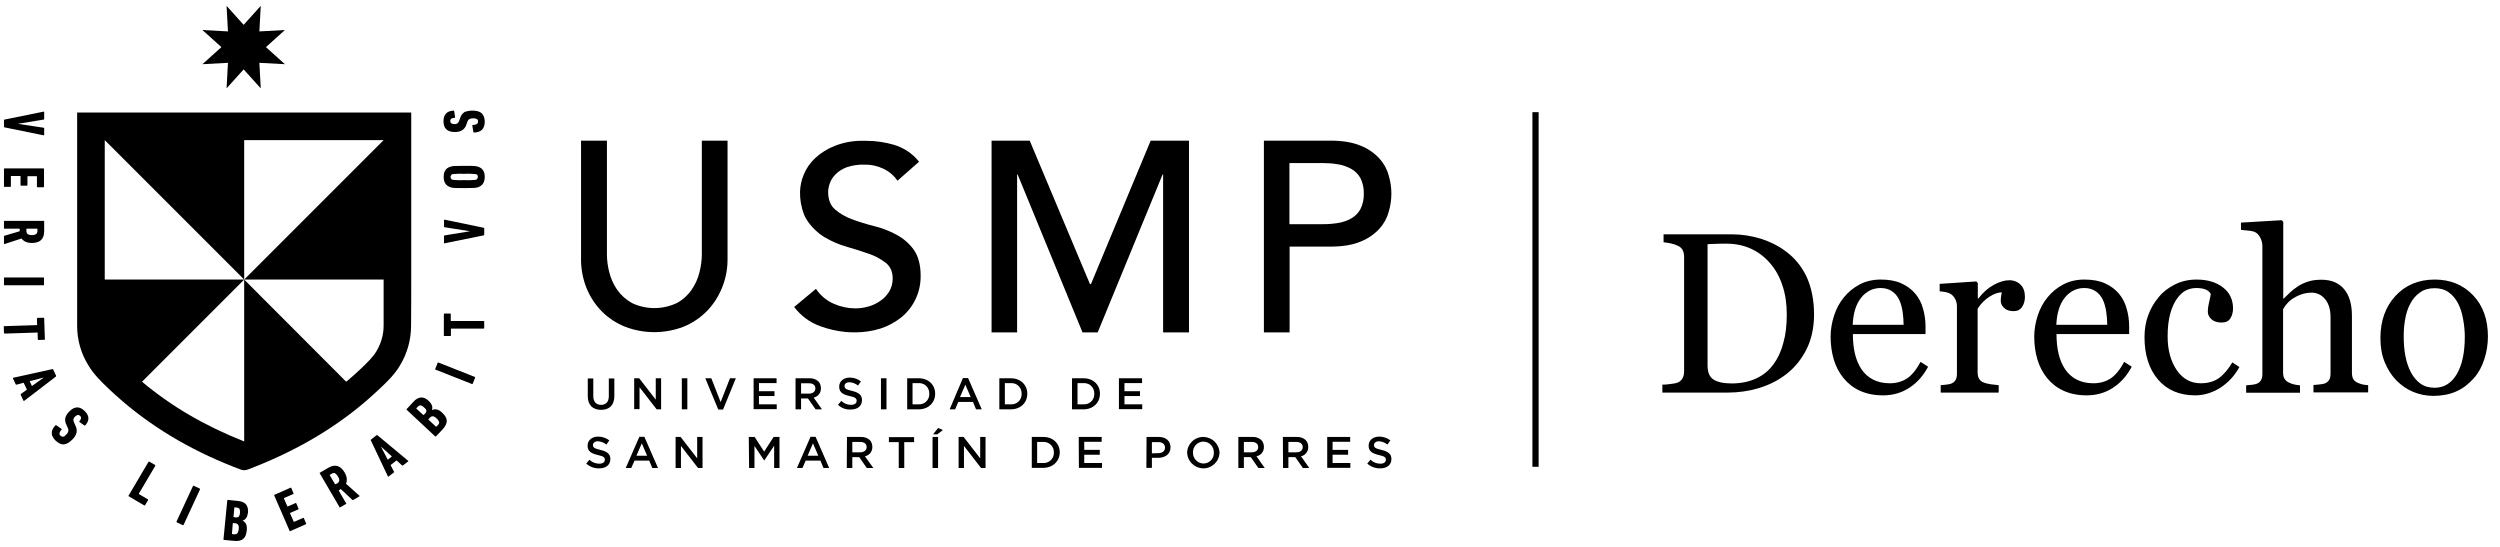 <svg xmlns="http://www.w3.org/2000/svg" xmlns:xlink="http://www.w3.org/1999/xlink" id="Capa_1" x="0px" y="0px" viewBox="0 0 1448.7 316.8" style="enable-background:new 0 0 1448.7 316.8;" xml:space="preserve"> <g id="Capa_3"> <g> <path d="M1051.2,182.2c0,7.8-1.5,14.5-4.4,20.3c-2.9,5.7-6.7,10.4-11.4,14.1c-4.7,3.7-10,6.4-15.9,8.2s-12,2.7-18.3,2.7h-37.9 v-4.6c1.2,0,2.9-0.1,4.9-0.4c2-0.2,3.3-0.5,4-0.8c1.3-0.6,2.2-1.4,2.8-2.5s0.9-2.4,0.9-4v-66.1c0-1.5-0.2-2.8-0.7-3.9 c-0.5-1.2-1.5-2.1-2.9-2.8c-1.3-0.6-2.8-1.1-4.3-1.4c-1.5-0.3-2.9-0.5-4-0.6v-4.6h40c5.5,0,10.9,0.9,16.3,2.5 c5.3,1.7,10,4,13.9,6.9c5.4,3.8,9.6,8.8,12.6,15C1049.7,166.5,1051.2,173.8,1051.2,182.2z M1035.4,182.2c0-6.1-0.8-11.7-2.5-16.7 c-1.6-5-4-9.3-7.2-13c-3-3.5-6.6-6.3-10.9-8.3s-9.1-3-14.4-3c-1.8,0-3.8,0-6,0.1s-3.9,0.1-4.9,0.2v70.3c0,3.9,1.1,6.6,3.4,8.1 c2.3,1.5,5.8,2.3,10.5,2.3c5.5,0,10.2-1,14.3-2.9s7.4-4.6,9.9-8.1c2.7-3.6,4.6-7.8,5.8-12.5 C1034.8,193.9,1035.4,188.4,1035.4,182.2z"></path> <path d="M1117.3,212.5c-2.7,5.1-6.2,9.1-10.7,12.1s-9.6,4.5-15.4,4.5c-5.1,0-9.6-0.9-13.5-2.7s-7-4.3-9.5-7.4 c-2.5-3.1-4.4-6.7-5.6-10.8s-1.8-8.5-1.8-13.1c0-4.1,0.7-8.2,2-12.2s3.2-7.6,5.8-10.7c2.5-3.1,5.5-5.5,9.1-7.4s7.7-2.8,12.2-2.8 c4.6,0,8.6,0.7,11.9,2.2s6,3.5,8.1,6c2,2.4,3.5,5.2,4.4,8.5c1,3.3,1.5,6.8,1.5,10.6v4.3h-42.1c0,4.2,0.4,8,1.2,11.4 c0.8,3.4,2.1,6.4,3.8,9c1.7,2.5,3.9,4.5,6.6,5.9s5.9,2.2,9.7,2.2c3.8,0,7.1-0.9,9.9-2.7s5.5-5,8-9.7L1117.3,212.5z M1103.1,188.2 c0-2.4-0.2-5-0.6-7.7s-1.1-5-2-6.9c-1-2-2.3-3.6-4.1-4.8c-1.7-1.2-3.9-1.9-6.6-1.9c-4.5,0-8.3,1.9-11.3,5.6c-3,3.8-4.6,9-4.9,15.7 L1103.1,188.2L1103.1,188.2z"></path> <path d="M1173.4,172c0,2.2-0.5,4.1-1.6,5.8s-2.7,2.5-5,2.5c-2.4,0-4.2-0.6-5.5-1.9c-1.3-1.2-1.9-2.6-1.9-4.1 c0-0.9,0.1-1.8,0.2-2.6s0.3-1.5,0.4-2.3c-2,0-4.4,0.8-7.1,2.5s-5,4-6.9,7v37c0,1.5,0.3,2.7,0.9,3.7c0.6,0.9,1.5,1.7,2.7,2.1 c1.1,0.4,2.5,0.8,4.2,1s3.2,0.4,4.4,0.5v4.3h-33.6v-4.3c1-0.1,2-0.2,3.1-0.3s2-0.3,2.7-0.5c1.2-0.4,2.1-1.1,2.7-2s0.9-2.2,0.9-3.8 v-39.2c0-1.3-0.3-2.6-0.9-3.9c-0.6-1.3-1.5-2.3-2.6-3.1c-0.8-0.5-1.8-0.9-2.9-1.1c-1.1-0.2-2.3-0.4-3.6-0.5v-4.3l21.2-1.4l0.9,0.9 v9h0.3c2.7-3.5,5.6-6.1,8.9-7.9c3.3-1.8,6.3-2.7,9-2.7s4.9,0.9,6.6,2.6S1173.4,169,1173.4,172z"></path> <path d="M1235.3,212.5c-2.7,5.1-6.2,9.1-10.7,12.1s-9.6,4.5-15.4,4.5c-5.1,0-9.6-0.9-13.5-2.7s-7-4.3-9.5-7.4 c-2.5-3.1-4.4-6.7-5.6-10.8s-1.8-8.5-1.8-13.1c0-4.1,0.7-8.2,2-12.2s3.2-7.6,5.8-10.7c2.5-3.1,5.5-5.5,9.1-7.4s7.7-2.8,12.2-2.8 c4.6,0,8.6,0.7,11.9,2.2s6,3.5,8.1,6c2,2.4,3.5,5.2,4.4,8.5c1,3.3,1.5,6.8,1.5,10.6v4.3h-42.1c0,4.2,0.4,8,1.2,11.4 c0.8,3.4,2.1,6.4,3.8,9c1.7,2.5,3.9,4.5,6.6,5.9s5.9,2.2,9.7,2.2c3.8,0,7.1-0.9,9.9-2.7s5.5-5,8-9.7L1235.3,212.5z M1221.1,188.2 c0-2.4-0.2-5-0.6-7.7s-1.1-5-2-6.9c-1-2-2.3-3.6-4.1-4.8c-1.7-1.2-3.9-1.9-6.6-1.9c-4.5,0-8.3,1.9-11.3,5.6c-3,3.8-4.6,9-4.9,15.7 L1221.1,188.2L1221.1,188.2z"></path> <path d="M1272.1,229.1c-9.2,0-16.4-3.1-21.6-9.2c-5.2-6.1-7.8-14.3-7.8-24.6c0-4.5,0.7-8.7,2.1-12.5c1.4-3.9,3.4-7.4,6.1-10.6 c2.5-3.1,5.7-5.5,9.5-7.4s8-2.8,12.5-2.8c6.2,0,11.3,1.5,15.2,4.5c3.9,3,5.9,7.1,5.9,12.2c0,2.2-0.5,4.1-1.5,5.7 c-1,1.7-2.7,2.5-5.1,2.5c-2.5,0-4.5-0.6-5.9-1.9c-1.4-1.3-2.1-2.7-2.1-4.3c0-1.9,0.3-3.9,0.8-5.9s0.8-3.5,0.9-4.5 c-0.8-1.3-1.9-2.2-3.4-2.7s-3.2-0.7-4.9-0.7c-2.1,0-4,0.4-5.9,1.3c-1.9,0.9-3.7,2.5-5.4,4.9c-1.6,2.2-2.9,5.1-3.9,8.7 c-1,3.7-1.5,8-1.5,13.1c0,8,1.8,14.5,5.3,19.6s8.2,7.6,13.9,7.6c4.2,0,7.7-1,10.5-3s5.4-5.1,7.8-9.1l4.1,2.7 c-2.8,5.1-6.6,9.1-11.2,12.1C1281.9,227.6,1277.1,229.1,1272.1,229.1z"></path> <path d="M1371.9,227.4h-31.3v-4.3c1-0.1,2.1-0.2,3.3-0.3c1.2-0.1,2.2-0.3,3-0.5c1.2-0.4,2.1-1.1,2.7-2s0.9-2.2,0.9-3.8v-32.7 c0-4.5-1.1-8-3.2-10.5s-4.7-3.7-7.8-3.7c-2.2,0-4.3,0.4-6.2,1.1c-1.9,0.7-3.6,1.6-5.1,2.6c-1.5,1.1-2.6,2.2-3.4,3.2 s-1.4,2-1.8,2.7V216c0,1.5,0.3,2.7,0.9,3.6c0.6,0.9,1.5,1.7,2.7,2.2c0.9,0.4,1.9,0.8,2.9,1s2.1,0.4,3.3,0.5v4.3h-31.2v-4.3 c1-0.1,2-0.2,3.1-0.3s2-0.3,2.7-0.5c1.2-0.4,2.1-1.1,2.7-2c0.6-1,0.9-2.2,0.9-3.8v-74.1c0-1.5-0.3-2.9-1-4.4s-1.5-2.6-2.6-3.3 c-0.8-0.6-2.1-1-4.1-1.2s-3.5-0.4-4.7-0.5V129l23.6-1.4l0.9,1V173h0.3c1.4-1.4,2.7-2.7,3.9-3.8c1.2-1.1,2.7-2.2,4.6-3.5 c1.6-1,3.6-1.9,5.8-2.6c2.2-0.7,4.7-1,7.5-1c5.7,0,10.1,1.8,13.1,5.4c3.1,3.6,4.6,8.8,4.6,15.5v33.1c0,1.5,0.3,2.7,0.8,3.6 c0.5,0.9,1.4,1.6,2.7,2.2c1,0.4,1.9,0.7,2.7,0.9c0.8,0.2,1.9,0.3,3.2,0.4v4.2H1371.9z"></path> <path d="M1441.7,195c0,4.5-0.7,8.9-2.1,13.2s-3.4,8-6.1,11c-3,3.4-6.4,6-10.3,7.7s-8.3,2.5-13.2,2.5c-4,0-7.9-0.8-11.6-2.3 s-6.9-3.8-9.8-6.7c-2.8-2.9-5-6.4-6.7-10.5s-2.5-8.8-2.5-14c0-9.9,2.9-18.1,8.7-24.4s13.4-9.5,22.8-9.5c8.9,0,16.3,3,22.1,9 C1438.8,177,1441.7,185,1441.7,195z M1428.3,195.1c0-3.2-0.3-6.6-1-10.2c-0.6-3.6-1.6-6.6-2.9-9.1c-1.4-2.7-3.2-4.8-5.4-6.4 c-2.2-1.6-5-2.4-8.2-2.4c-3.3,0-6.2,0.8-8.5,2.5c-2.3,1.6-4.3,3.9-5.7,6.7c-1.4,2.6-2.3,5.6-2.9,9s-0.8,6.6-0.8,9.7 c0,4.1,0.3,7.9,1,11.5c0.7,3.5,1.7,6.6,3.2,9.4c1.5,2.8,3.3,4.9,5.5,6.5s5,2.4,8.2,2.4c5.4,0,9.7-2.6,12.8-7.8 C1426.8,211.5,1428.3,204.3,1428.3,195.1z"></path> </g> </g> <g id="Capa_1_1_"> <path d="M340.6,229.6v-10.3h3.2v10.2c0,3.3,1.7,5.1,4.5,5.1s4.5-1.7,4.5-5v-10.3h3.2v10.2c0,5.4-3,8-7.7,8S340.6,234.8,340.6,229.6 z"></path> <path d="M367.5,219.2h2.9l9.6,12.4v-12.4h3.1v18h-2.6l-9.9-12.8v12.7h-3.1V219.2z"></path> <path d="M395.1,219.2h3.2v18h-3.2V219.2z"></path> <path d="M408.7,219.2h3.5l5.4,13.8l5.4-13.8h3.4l-7.4,18.1h-2.8L408.7,219.2z"></path> <path d="M436.7,219.2H450v2.8h-10.2v4.7h9v2.8h-9v4.8h10.3v2.8h-13.4L436.7,219.2L436.7,219.2z"></path> <path d="M461,219.2h8c1.9-0.1,3.8,0.5,5.2,1.8c1,1,1.5,2.4,1.5,3.9v0.1c0.1,2.6-1.7,4.9-4.2,5.4l4.8,6.8h-3.7l-4.4-6.3h-4v6.3H461 V219.2z M468.8,228.1c2.2,0,3.7-1.2,3.7-3l0,0c0-1.9-1.4-3-3.7-3h-4.6v6H468.8z"></path> <path d="M485.6,234.6l1.9-2.3c1.5,1.5,3.5,2.3,5.7,2.3c2,0,3.2-0.9,3.2-2.3v-0.1c0-1.3-0.7-2-4.1-2.7c-3.8-0.9-6-2.1-6-5.4V224 c0-3.1,2.6-5.2,6.1-5.2c2.4,0,4.7,0.8,6.5,2.2l-1.7,2.4c-1.4-1.1-3.1-1.8-4.9-1.9c-1.9,0-2.9,0.9-2.9,2.1v0.1c0,1.4,0.8,2,4.3,2.8 c3.8,0.9,5.8,2.3,5.8,5.3v0.1c0,3.4-2.6,5.4-6.4,5.4C490.3,237.5,487.6,236.5,485.6,234.6z"></path> <path d="M510.5,219.2h3.2v18h-3.2V219.2z"></path> <path d="M525.7,219.2h6.7c5.7,0,9.5,3.9,9.5,8.9v0.1c0,5.1-3.9,9-9.5,9h-6.7V219.2z M528.8,222.1v12.2h3.5c3.2,0.2,6-2.2,6.2-5.5 c0-0.2,0-0.4,0-0.6v-0.1c0.1-3.3-2.4-6-5.7-6.1c-0.2,0-0.4,0-0.6,0h-3.4V222.1z"></path> <path d="M558,219.1h3l7.9,18.1h-3.3l-1.8-4.3h-8.5l-1.8,4.3h-3.2L558,219.1z M562.5,230.1l-3.1-7.2l-3.1,7.2H562.5z"></path> <path d="M579.1,219.2h6.7c5.6,0,9.5,3.9,9.5,8.9v0.1c0,5.1-3.9,9-9.5,9h-6.7V219.2z M582.3,222.1v12.2h3.5c3.2,0.2,6-2.2,6.2-5.5 c0-0.2,0-0.4,0-0.6v-0.1c0.1-3.3-2.4-6-5.7-6.1c-0.2,0-0.4,0-0.6,0h-3.4V222.1z"></path> <path d="M621.2,219.2h6.7c5.7,0,9.5,3.9,9.5,8.9v0.1c0,5.1-3.9,9-9.5,9h-6.7V219.2z M624.4,222.1v12.2h3.5c3.2,0.2,6-2.2,6.2-5.5 c0-0.2,0-0.4,0-0.6v-0.1c0.1-3.3-2.4-6-5.7-6.1c-0.2,0-0.4,0-0.6,0h-3.4V222.1z"></path> <path d="M648.5,219.2h13.3v2.8h-10.2v4.7h9v2.8h-9v4.8h10.3v2.8h-13.5v-17.9H648.5z"></path> <path d="M339.7,268.6l1.9-2.2c1.5,1.5,3.5,2.3,5.7,2.3c2,0,3.2-0.9,3.2-2.3l0,0c0-1.3-0.7-2-4-2.7c-3.8-0.9-6-2.1-6-5.4v-0.1 c0-3.1,2.6-5.2,6.1-5.2c2.4,0,4.7,0.8,6.5,2.2l-1.7,2.4c-1.4-1.1-3.1-1.8-4.9-1.9c-1.8,0-2.9,1-2.9,2.1v0.1c0,1.4,0.8,2,4.3,2.8 c3.8,0.9,5.8,2.3,5.8,5.3l0,0c0,3.4-2.6,5.4-6.4,5.4C344.4,271.5,341.7,270.5,339.7,268.6z"></path> <path d="M370.5,253.1h2.9l7.9,18.1H378l-1.8-4.3h-8.5l-1.9,4.3h-3.2L370.5,253.1z M375,264.1l-3.1-7.2l-3.1,7.2H375z"></path> <path d="M391.5,253.2h2.9l9.6,12.4v-12.4h3.1v18h-2.6l-9.9-12.8v12.8h-3.1V253.2z"></path> <path d="M433.9,253.2h3.4l5.5,8.5l5.5-8.5h3.4v18h-3.1v-12.9l-5.7,8.5h-0.1l-5.6-8.4v12.8h-3.1L433.9,253.2z"></path> <path d="M469.7,253.1h2.9l7.9,18.1h-3.3l-1.8-4.3h-8.5l-1.9,4.3h-3.2L469.7,253.1z M474.2,264.1l-3.1-7.2l-3.1,7.2H474.2z"></path> <path d="M490.8,253.2h8c1.9-0.1,3.8,0.5,5.2,1.8c1,1,1.5,2.4,1.5,3.9v0.1c0.1,2.6-1.7,4.9-4.3,5.4l4.9,6.8h-3.8l-4.4-6.3h-4v6.3 h-3.2L490.8,253.2z M498.5,262.1c2.2,0,3.7-1.2,3.7-3l0,0c0-1.9-1.4-3-3.7-3h-4.6v6H498.5z"></path> <path d="M520.8,256.2h-5.7v-2.9h14.6v2.9H524v15h-3.2V256.2z"></path> <path d="M540.4,253.2h3.2v18h-3.2V253.2z M543.6,248l2.8,1.2l-3.3,2.5h-2.4L543.6,248z"></path> <path d="M555.5,253.2h2.9l9.6,12.4v-12.4h3.1v18h-2.6l-9.9-12.8v12.8h-3.1V253.2z"></path> <path d="M597.9,253.2h6.7c5.7,0,9.5,3.9,9.5,8.9l0,0c0,5-3.9,9-9.5,9h-6.7V253.2z M601,256.1v12.2h3.5c3.2,0.2,6-2.2,6.2-5.5 c0-0.2,0-0.4,0-0.6l0,0c0.1-3.3-2.4-6-5.7-6.1c-0.2,0-0.4,0-0.6,0H601z"></path> <path d="M625.1,253.2h13.3v2.8h-10.1v4.7h9v2.8h-9v4.8h10.3v2.8h-13.4L625.1,253.2L625.1,253.2z"></path> <path d="M664.4,253.2h7.1c4.2,0,6.8,2.4,6.8,6l0,0c0,4-3.2,6.1-7.2,6.1h-3.6v5.8h-3.2L664.4,253.2z M671.2,262.6 c2.4,0,3.9-1.3,3.9-3.2l0,0c0-2.1-1.5-3.2-3.9-3.2h-3.7v6.5L671.2,262.6L671.2,262.6z"></path> <path d="M687.9,262.3L687.9,262.3c0.2-5.2,4.5-9.3,9.7-9.1c4.9,0.2,8.9,4.1,9.1,9.1l0,0c-0.2,5.2-4.5,9.3-9.7,9.1 C692,271.2,688.1,267.2,687.9,262.3z M703.4,262.3L703.4,262.3c0.1-3.4-2.5-6.3-5.9-6.4c-0.1,0-0.1,0-0.2,0c-3.3,0-6,2.8-6,6.1 c0,0.1,0,0.2,0,0.2l0,0c-0.1,3.4,2.5,6.2,5.9,6.4c0.1,0,0.1,0,0.2,0c3.3,0,6-2.7,6-6C703.4,262.4,703.4,262.3,703.4,262.3 L703.4,262.3z"></path> <path d="M717.7,253.2h8c1.9-0.1,3.8,0.5,5.2,1.8c1,1,1.5,2.4,1.5,3.9v0.1c0.1,2.6-1.7,4.9-4.3,5.4l4.8,6.8h-3.7l-4.4-6.3h-4v6.3 h-3.2v-18H717.7z M725.4,262.1c2.3,0,3.7-1.2,3.7-3l0,0c0-1.9-1.4-3-3.7-3h-4.6v6H725.4z"></path> <path d="M743.4,253.2h8c1.9-0.1,3.8,0.5,5.2,1.8c1,1,1.5,2.4,1.5,3.9v0.1c0.1,2.6-1.7,4.9-4.2,5.4l4.8,6.8H755l-4.4-6.3h-4v6.3 h-3.1L743.4,253.2L743.4,253.2z M751.2,262.1c2.3,0,3.7-1.2,3.7-3l0,0c0-1.9-1.4-3-3.7-3h-4.6v6H751.2z"></path> <path d="M769.1,253.2h13.3v2.8h-10.2v4.7h9v2.8h-9v4.8h10.3v2.8h-13.4L769.1,253.2L769.1,253.2z"></path> <path d="M792.3,268.6l1.9-2.2c1.5,1.5,3.5,2.3,5.7,2.3c2,0,3.2-0.9,3.2-2.3l0,0c0-1.3-0.7-2-4-2.7c-3.8-0.9-6-2.1-6-5.4v-0.1 c0-3.1,2.6-5.2,6.1-5.2c2.4,0,4.7,0.8,6.5,2.2l-1.7,2.4c-1.4-1.1-3.1-1.8-4.9-1.9c-1.8,0-2.9,1-2.9,2.1v0.1c0,1.4,0.8,2,4.3,2.8 c3.8,0.9,5.8,2.3,5.8,5.3l0,0c0,3.4-2.6,5.4-6.4,5.4C797,271.5,794.3,270.5,792.3,268.6z"></path> <path d="M151.1,3.4l-9.9,11l-9.9-11l0.8,14.8l-14.8-0.8l11,9.9l-11,9.9l14.8-0.8l-0.8,14.8l9.9-11l9.9,11l-0.8-14.8l14.8,0.8 l-11-9.9l11-9.9l-14.8,0.8L151.1,3.4L151.1,3.4z"></path> <path d="M238.3,162c0-46.9,0-91.6,0-91.6v-5.2H44.7v5.2c0,0,0,44.7,0,91.6c0,8.9,0,18,0,26.8c0,8.1,2.2,16,6.5,22.9 c3.1,5.2,7.3,9.3,11.6,13.4c2.7,2.6,5.4,5,8.2,7.4c20.2,17.3,43.2,30.1,68.2,39.5c0.7,0.3,1.5,0.4,2.3,0.5l0,0 c0.8,0,1.6-0.2,2.3-0.5c25-9.5,48-22.2,68.2-39.5c2.8-2.4,5.5-4.9,8.2-7.4c4.3-4.1,8.6-8.2,11.6-13.4c4.2-6.9,6.4-14.8,6.4-22.9 C238.3,180,238.3,171,238.3,162z M218.1,203.6c-2,3.4-5.5,6.7-8.9,10c-2.8,2.6-5.6,5.2-8.6,7.6L141.5,162v93.8 c-22.8-9-42.3-20.4-59.2-34.6l59.2-59.2H60.7c0-32.9,0-64.7,0-80.8l0,0l80.8,80.8V81.2h80.8L141.5,162h80.8c0,8.9,0,18,0,26.8 C222.3,194,220.8,199.1,218.1,203.6z"></path> <path d="M2.3,73.4v-3.7c0-0.2,0.1-0.3,0.3-0.4l22.6-4.6c0.2-0.1,0.4,0,0.4,0.3v3.9c0,0.2-0.1,0.4-0.3,0.4l0,0l-14.7,2.4v0.1 L25.2,74c0.2,0,0.4,0.2,0.4,0.3l0,0v3.8c0,0.2-0.1,0.3-0.4,0.3L2.6,73.8C2.4,73.7,2.3,73.6,2.3,73.4z"></path> <path d="M2.6,97.6h22.6c0.2,0,0.3,0.1,0.3,0.3c0,0,0,0,0,0.1v10.2c0,0.2-0.1,0.3-0.3,0.3c0,0,0,0-0.1,0h-3.4 c-0.2,0-0.3-0.1-0.3-0.3v-0.1v-5.8c0-0.1-0.1-0.2-0.2-0.2h-5.1c-0.1,0-0.2,0.1-0.2,0.2v5c0,0.2-0.1,0.3-0.3,0.3c0,0,0,0-0.1,0h-3.3 c-0.2,0-0.3-0.1-0.3-0.3v-0.1v-5c0-0.1-0.1-0.2-0.2-0.2l0,0H6.5c-0.1,0-0.2,0.1-0.2,0.2l0,0v5.8c0,0.2-0.1,0.3-0.3,0.3H5.9H2.6 c-0.2,0-0.3-0.1-0.3-0.3v-0.1v-10C2.2,97.8,2.4,97.6,2.6,97.6L2.6,97.6z"></path> <path d="M2.3,141.1V137c0-0.2,0.1-0.3,0.3-0.4l8.8-2.6v-1.3c0-0.1-0.1-0.2-0.2-0.2H2.6c-0.2,0-0.3-0.1-0.3-0.3v-0.1v-3.8 c0-0.2,0.1-0.3,0.3-0.3h0.1h22.6c0.2,0,0.3,0.1,0.3,0.3v0.1v5.6c0,4.5-2.4,6.8-7.1,6.8c-2.8,0-4.8-0.9-6-2.6l-9.8,3.2 C2.4,141.4,2.3,141.3,2.3,141.1z M15.3,133.7c-0.1,0.7,0.2,1.4,0.7,1.9c0.7,0.5,1.6,0.7,2.5,0.6c0.9,0.1,1.7-0.1,2.5-0.6 c0.5-0.5,0.8-1.2,0.7-1.9v-1c0-0.1-0.1-0.2-0.2-0.2h-6c-0.1,0-0.2,0.1-0.2,0.2c0,0,0,0,0,0.1V133.7z"></path> <path d="M2.6,160.8h22.6c0.2,0,0.3,0.1,0.3,0.3v0.1v3.8c0,0.2-0.1,0.3-0.3,0.3h-0.1H2.6c-0.2,0-0.3-0.1-0.3-0.3v-0.1v-3.8 C2.2,160.9,2.3,160.8,2.6,160.8C2.5,160.8,2.6,160.8,2.6,160.8z"></path> <path d="M2.3,193.1l-0.1-3.8c0-0.2,0.1-0.3,0.3-0.3c0,0,0,0,0.1,0l18.7-0.6c0.1,0,0.2-0.1,0.2-0.2l0,0l-0.1-3.6 c0-0.2,0.1-0.3,0.3-0.4h0.1l3.4-0.1c0.2,0,0.3,0.1,0.4,0.3l0.4,12.2c0,0.2-0.1,0.3-0.2,0.3h-0.1l-3.4,0.1c-0.2,0-0.3-0.1-0.4-0.3 v-0.1l-0.1-3.7c0-0.1-0.1-0.2-0.1-0.2s0,0-0.1,0l-18.7,0.6c-0.2,0-0.3-0.1-0.3-0.2C2.3,193.2,2.3,193.2,2.3,193.1z"></path> <path d="M7.7,218.9l22.6-5c0.2-0.1,0.4,0,0.5,0.2l1.7,3.6c0.1,0.2,0,0.4-0.1,0.5l0,0L14,232.3c-0.2,0.1-0.3,0.1-0.4-0.1l-1.6-3.4 c-0.1-0.2,0-0.4,0.1-0.5l3.5-2.5l-1.9-4l-4.1,1.1c-0.2,0.1-0.4,0-0.5-0.2l-1.6-3.4C7.4,219,7.4,218.9,7.7,218.9z M17.2,220.9 l1.3,2.8l6.7-4.8v-0.1L17.2,220.9z"></path> <path d="M42,254.6c-1.7,1.8-3.3,2.7-4.9,2.9s-3.1-0.6-4.8-2.1c-3-2.9-3.1-5.8-0.2-8.9c0.2-0.2,0.3-0.2,0.5-0.1l3,2.1 c0.2,0.1,0.2,0.3,0.1,0.5c-0.6,0.5-1,1.2-1.2,2c-0.1,0.6,0.1,1.2,0.6,1.5c0.4,0.4,0.9,0.6,1.5,0.6c0.7-0.2,1.3-0.7,1.8-1.3 c0.6-0.5,1-1.2,1.2-1.9c0.1-0.7,0-1.4-0.4-2.1l-0.6-1.4c-0.7-1.3-1-2.7-0.8-4.1c0.4-1.4,1.2-2.8,2.3-3.8c3-3.1,6-3.2,8.9-0.4 c2.8,2.7,3,5.5,0.4,8.4c-0.1,0.1-0.3,0.2-0.4,0.1l0,0l-2.9-2c-0.2-0.1-0.2-0.3-0.1-0.5c1.1-1.2,1.3-2.3,0.4-3.1 c-0.8-0.8-1.8-0.7-2.9,0.4c-0.5,0.4-0.8,1-1,1.6c0,0.7,0.2,1.4,0.5,2l0.6,1.4c0.7,1.3,1,2.7,0.8,4.1C44,252.1,43.2,253.5,42,254.6z "></path> <path d="M74.5,287.2L86,267.7c0.1-0.2,0.2-0.2,0.4-0.2h0.1l3.3,1.9c0.2,0.1,0.2,0.2,0.2,0.4v0.1L80.5,286c-0.1,0.1-0.1,0.2,0,0.3 l0,0l5.1,3c0.2,0.1,0.2,0.3,0.2,0.4c0,0,0,0,0,0.1l-1.7,2.9c-0.1,0.2-0.2,0.2-0.4,0.2h-0.1l-8.8-5.2 C74.4,287.5,74.4,287.4,74.5,287.2C74.4,287.2,74.5,287.2,74.5,287.2z"></path> <path d="M102.3,302.2l9.5-20.5c0.1-0.2,0.2-0.3,0.4-0.2c0,0,0,0,0.1,0l3.4,1.6c0.2,0,0.2,0.2,0.2,0.4v0.1l-9.5,20.5 c-0.1,0.2-0.2,0.3-0.4,0.2c0,0,0,0-0.1,0l-3.4-1.6C102.3,302.6,102.2,302.4,102.3,302.2L102.3,302.2z"></path> <path d="M129.5,312.5l2.2-22.5c0-0.2,0.1-0.3,0.3-0.3h0.1l5.9,0.6c2.1,0.2,3.6,0.9,4.6,2c1,1.4,1.3,3.1,1.1,4.7 c-0.3,2.6-1.3,4.1-3.1,4.7v0.1c1.9,0.8,2.7,2.6,2.4,5.5c-0.2,2.5-1,4.2-2.2,5.1s-3,1.3-5.3,1l-5.5-0.5 C129.7,312.9,129.5,312.8,129.5,312.5C129.5,312.6,129.5,312.6,129.5,312.5z M134.4,309.3c0,0.1,0,0.2,0.1,0.2l0,0l1,0.1 c0.7,0.1,1.4,0,2-0.5c0.5-0.7,0.8-1.6,0.8-2.5c0.2-0.9,0.1-1.7-0.3-2.5c-0.5-0.6-1.2-0.9-1.9-0.9l-1-0.1c-0.1,0-0.2,0-0.2,0.1 c0,0,0,0,0,0.1L134.4,309.3z M135.5,299.7l1,0.1c0.7,0.1,1.3,0,1.9-0.4c0.8-1.4,0.9-3,0.4-4.5c-0.4-0.5-1.1-0.8-1.8-0.8l-1-0.1 c-0.1,0-0.2,0-0.2,0.1c0,0,0,0,0,0.1l-0.5,5.3C135.3,299.6,135.4,299.7,135.5,299.7L135.5,299.7L135.5,299.7z"></path> <path d="M167.9,307.8l-9-20.7c-0.1-0.1,0-0.3,0.1-0.4h0.1l9.3-4.1c0.1-0.1,0.3,0,0.4,0.1v0.1l1.3,3.1c0.1,0.1,0,0.3-0.1,0.4h-0.1 l-5.3,2.3c-0.1,0-0.1,0.1-0.1,0.2l0,0l2,4.6c0,0.1,0.1,0.1,0.2,0.1l0,0l4.6-2c0.1-0.1,0.3,0,0.4,0.1v0.1l1.3,3.1 c0.1,0.1,0,0.3-0.1,0.4h-0.1l-4.6,2c-0.1,0-0.2,0.1-0.1,0.2c0,0,0,0,0,0.1l2.1,4.8c0,0.1,0.1,0.1,0.2,0.1l0,0l5.3-2.3 c0.1-0.1,0.3,0,0.4,0.1v0.1l1.3,3.1c0.1,0.1,0,0.3-0.1,0.4h-0.1l-9.3,4.1C168.2,308.1,168.1,308,167.9,307.8 C167.9,307.9,167.9,307.9,167.9,307.8z"></path> <path d="M208.3,287.6l-3.6,2.1c-0.1,0.1-0.3,0.1-0.5,0l-6.7-6.3l-1.1,0.7c-0.1,0-0.1,0.1-0.1,0.2l0,0l4.3,7.4 c0.1,0.1,0.1,0.3-0.1,0.4c0,0,0,0-0.1,0l-3.3,1.9c-0.1,0.1-0.3,0.1-0.4-0.1c0,0,0,0,0-0.1l-11.4-19.5c-0.1-0.1-0.1-0.3,0-0.4h0.1 l4.8-2.8c3.9-2.3,7.1-1.4,9.5,2.7c1.4,2.4,1.6,4.6,0.8,6.5l7.7,6.9C208.5,287.4,208.5,287.5,208.3,287.6z M195.3,280.2 c0.6-0.3,1.1-0.9,1.3-1.6c0-0.9-0.2-1.7-0.8-2.5c-0.4-0.8-1-1.4-1.7-1.9c-0.7-0.2-1.4-0.1-2,0.4l-0.9,0.5c-0.1,0-0.1,0.1-0.1,0.2 c0,0,0,0,0,0.1l3,5.1c0,0.1,0.1,0.1,0.2,0.1l0,0L195.3,280.2z"></path> <path d="M224.8,276.1l-9.9-20.9c-0.1-0.2-0.1-0.4,0.1-0.5l3.2-2.5c0.1-0.1,0.4-0.1,0.5,0l17.8,14.8c0.2,0.2,0.2,0.3,0,0.4l-3,2.3 c-0.1,0.1-0.4,0.1-0.5,0l-3.2-2.9l-3.5,2.7l2,3.8c0.1,0.2,0.1,0.4-0.1,0.5l-3,2.3C225,276.4,224.9,276.4,224.8,276.1z M224.7,266.4 l2.4-1.9L221,259l-0.1,0.1L224.7,266.4z"></path> <path d="M252.2,252.9l-16.5-15.4c-0.1-0.1-0.2-0.3-0.1-0.4c0,0,0-0.1,0.1-0.1l4-4.3c1.1-1.3,2.6-2.2,4.3-2.4c1.7,0,3.2,0.8,4.4,2 c1.9,1.8,2.5,3.5,1.9,5.4l0,0c1.8-1,3.7-0.6,5.9,1.4c1.8,1.7,2.7,3.3,2.7,4.8s-0.8,3.1-2.4,4.9l-3.8,4 C252.6,253,252.4,253,252.2,252.9C252.2,253,252.2,252.9,252.2,252.9z M245.6,240.4l0.7-0.7c0.5-0.4,0.8-1.1,0.8-1.7 c-0.2-0.8-0.7-1.4-1.4-1.9c-0.5-0.6-1.2-1-2-1.2c-0.7,0-1.3,0.4-1.7,0.9l-0.7,0.7c-0.1,0.1-0.1,0.2,0,0.3l0,0l3.9,3.6 C245.3,240.5,245.4,240.5,245.6,240.4C245.5,240.4,245.6,240.4,245.6,240.4L245.6,240.4z M252.6,247.2c0.1,0.1,0.2,0.1,0.3,0l0,0 l0.7-0.7c0.6-0.5,0.9-1.2,0.9-1.9c-0.3-0.8-0.8-1.6-1.5-2.1c-0.6-0.7-1.3-1.1-2.2-1.3c-0.7,0-1.4,0.4-1.8,1l-0.7,0.7 c-0.1,0.1-0.1,0.2,0,0.3l0,0L252.6,247.2z"></path> <path d="M273.4,222.5l-21-8.3c-0.2,0-0.3-0.2-0.2-0.3v-0.1l1.4-3.5c0-0.2,0.2-0.3,0.4-0.2h0.1l21,8.3c0.2,0,0.3,0.2,0.2,0.4 c0,0,0,0,0,0.1l-1.4,3.5C273.8,222.5,273.6,222.6,273.4,222.5L273.4,222.5z"></path> <path d="M280.6,186.3v3.8c0,0.2-0.1,0.3-0.3,0.3h-0.1h-18.7c-0.1,0-0.2,0.1-0.2,0.2c0,0,0,0,0,0.1v3.7c0,0.2-0.1,0.3-0.3,0.3h-0.1 h-3.4c-0.2,0-0.3-0.1-0.3-0.3c0,0,0,0,0-0.1v-12.2c0-0.2,0.1-0.3,0.3-0.4h0.1h3.3c0.2,0,0.3,0.1,0.3,0.3v0.1v3.7 c0,0.1,0.1,0.2,0.2,0.2l0,0h18.7C280.4,185.9,280.6,186,280.6,186.3C280.6,186.2,280.6,186.3,280.6,186.3z"></path> <path d="M280.6,132.3v3.7c0,0.2-0.1,0.3-0.4,0.4l-22.6,4.6c-0.2,0.1-0.3,0-0.3-0.3v-3.9c0-0.2,0.1-0.3,0.3-0.4c0,0,0,0,0.1,0 l14.7-2.4v0l-14.7-2.3c-0.2,0-0.3-0.1-0.4-0.3l0,0v-3.8c0-0.2,0.1-0.3,0.4-0.3l22.6,4.7C280.5,132,280.6,132.1,280.6,132.3z"></path> <path d="M280.9,102.5c0,3.1-1.3,5.1-3.9,6c-0.7,0.2-1.5,0.4-2.2,0.4c-1,0-2.9,0.1-5.8,0.1s-4.8,0-5.8-0.1c-0.8,0-1.5-0.2-2.2-0.4 c-2.6-0.9-3.9-2.8-3.9-6s1.3-5.1,3.9-5.9c0.7-0.2,1.5-0.4,2.2-0.4c0.9,0,2.9-0.1,5.8-0.1s4.8,0,5.8,0.1c0.8,0,1.5,0.2,2.2,0.4 C279.6,97.4,280.9,99.4,280.9,102.5z M276.9,102.5c0.1-0.7-0.4-1.4-1.1-1.6c-2.3-0.2-4.5-0.3-6.8-0.2c-2.3-0.1-4.5,0-6.8,0.2 c-0.9,0.4-1.4,1.4-1,2.3c0.2,0.5,0.5,0.8,1,1c2.2,0.2,4.5,0.3,6.8,0.2c2.3,0.1,4.5,0,6.8-0.2C276.5,103.9,276.9,103.2,276.9,102.5 L276.9,102.5z"></path> <path d="M273.7,64.1c2.4,0,4.3,0.5,5.4,1.5s1.8,2.7,1.8,4.9c0,4.1-2.1,6.2-6.2,6.3c-0.2,0-0.4-0.1-0.4-0.3l-0.6-3.7 c0-0.2,0-0.4,0.3-0.4c0.8,0,1.6-0.1,2.3-0.5c0.5-0.3,0.7-0.9,0.7-1.5c0.1-0.5-0.2-1.1-0.6-1.4c-0.7-0.3-1.4-0.5-2.2-0.4 c-0.8-0.1-1.5,0.1-2.2,0.4c-0.6,0.4-1,1-1.2,1.7l-0.5,1.4c-0.4,1.4-1.3,2.6-2.5,3.4c-1.3,0.7-2.8,1.1-4.3,1c-4.3,0-6.5-2.1-6.5-6.2 c0-3.9,1.9-6,5.8-6.2c0.2,0,0.3,0.1,0.4,0.3l0,0l0.5,3.5c0,0.2,0,0.4-0.3,0.4c-1.7,0-2.5,0.7-2.5,1.8s0.8,1.8,2.3,1.8 c0.7,0.1,1.3-0.1,1.9-0.4c0.5-0.5,0.9-1.1,1.1-1.8l0.5-1.4c0.4-1.4,1.3-2.6,2.5-3.4C270.6,64.4,272.1,64.1,273.7,64.1z"></path> <path d="M351.7,81.5v65.8c0,3.6,0.5,7.2,1.4,10.6c0.9,3.6,2.5,7.1,4.6,10.1c2.2,3.1,5.1,5.7,8.5,7.6c8.2,3.9,17.8,3.9,26,0 c3.4-1.8,6.3-4.4,8.5-7.6c2.2-3.1,3.7-6.5,4.6-10.1c0.9-3.5,1.4-7,1.4-10.6V81.5h14.9v68.1c0.1,6-1,11.9-3.3,17.4 c-2.1,5.1-5.1,9.7-9,13.6c-3.8,3.8-8.4,6.8-13.4,8.8c-10.8,4.1-22.7,4.1-33.5,0c-5.1-2-9.7-5-13.5-8.8c-3.9-3.9-6.9-8.5-9-13.6 c-2.2-5.5-3.3-11.5-3.2-17.4V81.5H351.7z"></path> <path d="M533.5,159.8c0-6.4-1.4-11.4-4-15.1c-2.6-3.6-6.1-6.6-10-8.7c-4.1-2.2-8.5-3.9-13-5c-4.4-1.1-8.7-2.4-12.9-4 c-3.6-1.3-6.9-3.2-9.8-5.7c-2.6-2.3-3.9-5.7-3.9-10.1c0-1.7,0.4-3.5,1-5.1c0.7-2,1.9-3.7,3.4-5.2c1.8-1.8,4-3.1,6.4-4 c3.3-1.1,6.7-1.6,10.1-1.5c3.9-0.1,7.9,0.8,11.4,2.5c3.1,1.5,5.8,3.8,7.7,6.6l0.2,0.2l12.5-11l-0.2-0.2c-3.7-4.6-8.7-7.9-14.4-9.6 c-5.2-1.5-10.5-2.3-15.9-2.3c-0.4,0-0.9,0-1.3,0l0,0c-5.8-0.2-11.6,0.8-17,2.9c-4.3,1.7-8.2,4.1-11.5,7.2c-2.9,2.7-5.1,5.9-6.6,9.6 c-1.3,3.1-2,6.5-2.1,9.8c-0.1,4.5,0.7,9,2.3,13.2c0.5,1.2,1.1,2.3,1.8,3.4c2.6,3.9,6,7.2,10,9.7c4.1,2.4,8.4,4.3,13,5.6 s8.9,2.7,12.9,4.1c3.5,1.2,6.9,3,9.8,5.3c2.6,2.1,3.9,5.1,3.9,9.1c0,2.6-0.7,5.2-2,7.4c-1.3,2.1-3,4-5.1,5.4 c-2.1,1.5-4.4,2.6-6.9,3.3c-2.4,0.7-4.9,1.1-7.5,1.1c-4.4,0-8.7-0.9-12.7-2.7c-4.1-1.8-7.6-4.7-10.1-8.4l-0.2-0.2l-12.6,10.5 l0.1,0.1c3.8,5,9,8.9,15,11c4.8,1.8,9.8,2.9,14.9,3.4c1.7,0.1,3.4,0.2,5.2,0.2c5,0,10-0.7,14.8-2.2c2.1-0.7,4.1-1.5,6.1-2.6 c2.1-1.1,4.1-2.4,6-3.9C529.5,178,533.6,169.2,533.5,159.8L533.5,159.8L533.5,159.8z"></path> <path d="M574.5,81.5h22.2l34.9,83.1h0.6l34.6-83.1H689v111.1h-15v-91.5h-0.3l-37.6,91.5h-8.8l-37.6-91.5h-0.3v91.5h-14.8V81.5 H574.5z"></path> <path d="M732.4,81.5H771c7,0,12.8,1,17.4,2.9c4.1,1.6,7.8,4.1,10.8,7.3c2.6,2.8,4.5,6.2,5.5,9.9c2.1,6.9,2.1,14.3,0,21.2 c-1,3.7-2.9,7.1-5.5,9.9c-3,3.2-6.7,5.7-10.8,7.3c-4.5,1.9-10.3,2.9-17.4,2.9h-23.7v49.7h-14.9L732.4,81.5L732.4,81.5z M747.3,129.9h19.5c2.9,0,5.8-0.2,8.6-0.7c2.7-0.4,5.2-1.3,7.6-2.6c2.2-1.3,4.1-3.1,5.3-5.3c1.4-2.8,2.1-5.9,2-9.1 c0.1-3.1-0.6-6.3-2-9.1c-1.3-2.2-3.1-4.1-5.4-5.3c-2.4-1.3-4.9-2.2-7.6-2.6c-2.8-0.5-5.7-0.7-8.6-0.7h-19.5v35.4H747.3z"></path> <rect x="888" y="65" width="3.6" height="205.5"></rect> </g> </svg>